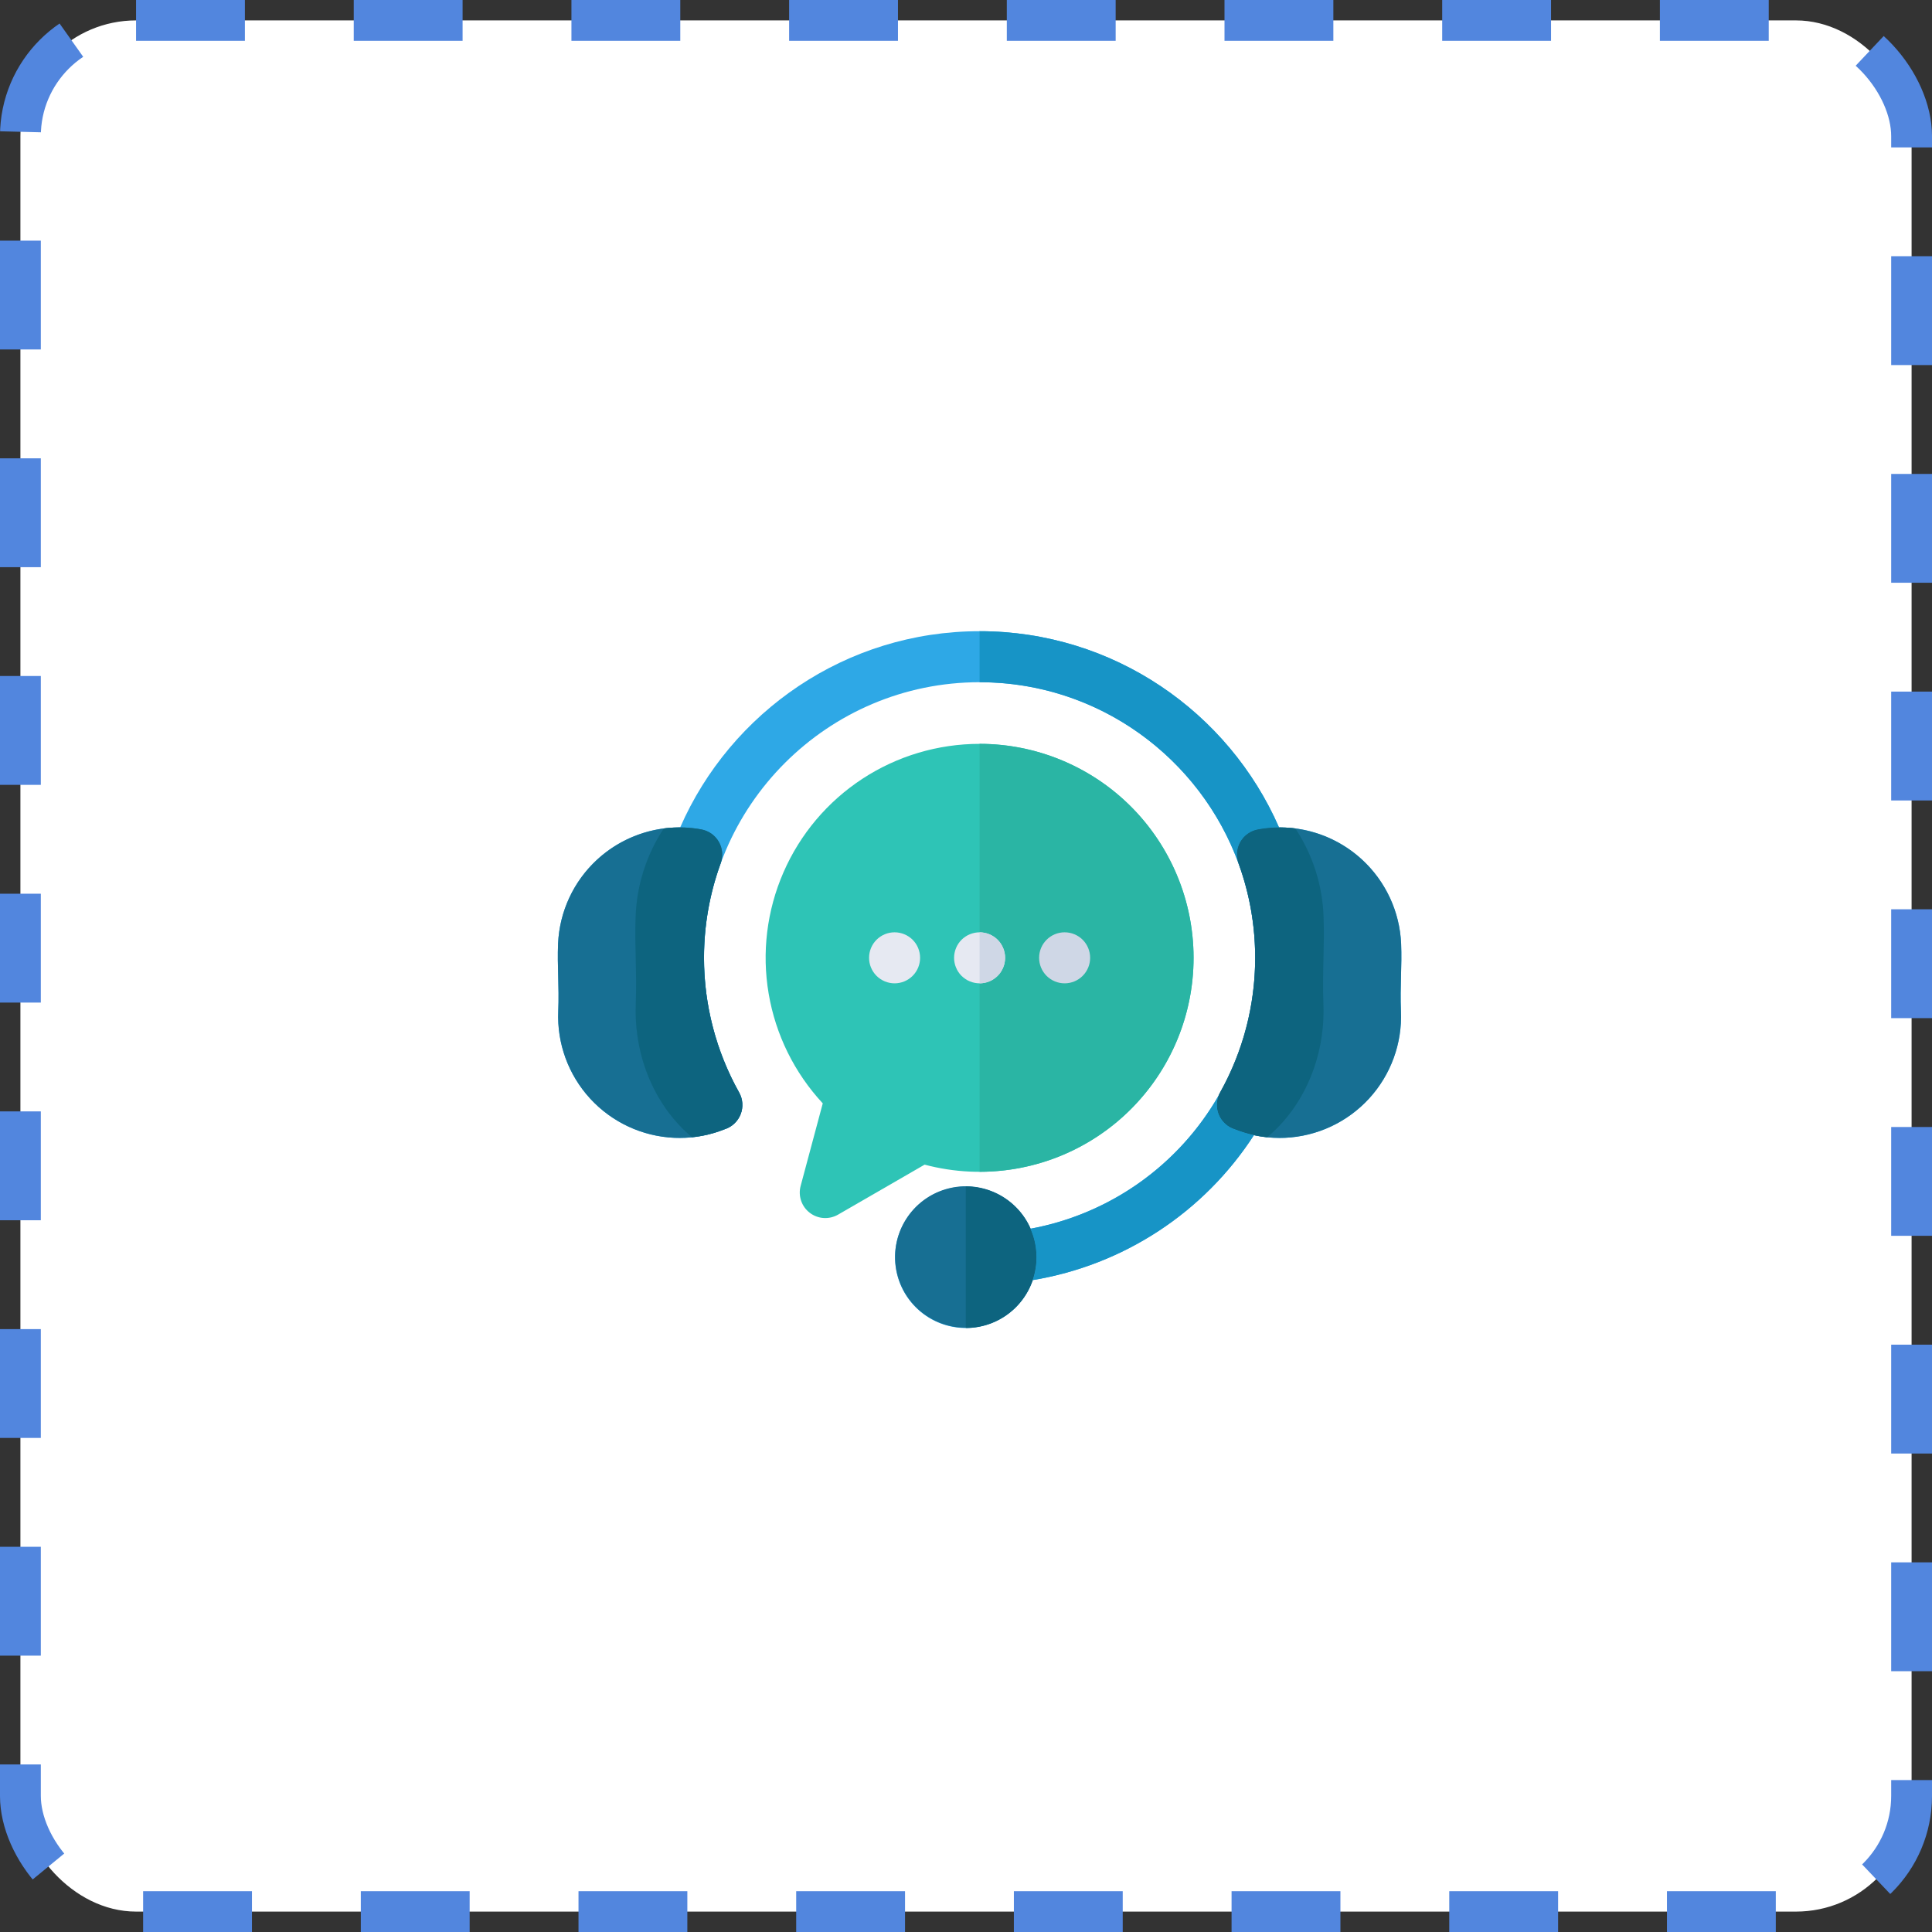 <svg width="71" height="71" viewBox="0 0 71 71" fill="none" xmlns="http://www.w3.org/2000/svg">
<rect x="0" y="0" width="71" height="71" fill="#333333" stroke="none"/>
<rect x="0.75" y="0.75" width="69.5" height="69.5" rx="4.25" fill="white" stroke="#5286DE" stroke-width="1.5" stroke-dasharray="4 4"/>
<path d="M36 27.336C34.469 27.337 32.972 27.783 31.692 28.621C30.412 29.459 29.404 30.653 28.793 32.056C28.181 33.458 27.991 35.009 28.248 36.517C28.504 38.026 29.195 39.427 30.236 40.548L29.423 43.583C29.375 43.762 29.381 43.951 29.441 44.127C29.5 44.302 29.61 44.456 29.758 44.569C29.905 44.682 30.082 44.749 30.267 44.761C30.452 44.773 30.637 44.73 30.797 44.638L33.979 42.8C35.06 43.087 36.19 43.141 37.294 42.957C38.397 42.773 39.449 42.355 40.378 41.732C41.307 41.109 42.093 40.295 42.682 39.344C43.272 38.394 43.652 37.328 43.797 36.219C43.942 35.11 43.849 33.982 43.523 32.912C43.197 31.842 42.647 30.853 41.909 30.012C41.171 29.172 40.262 28.498 39.243 28.037C38.224 27.575 37.118 27.336 36 27.336Z" fill="#2EC4B6"/>
<path d="M36 27.336V43.062C38.085 43.062 40.085 42.234 41.56 40.759C43.034 39.285 43.863 37.285 43.863 35.199C43.863 33.114 43.034 31.114 41.56 29.639C40.085 28.165 38.085 27.336 36 27.336Z" fill="#2AB5A4"/>
<path d="M51.487 35.867C51.498 35.485 51.508 35.089 51.491 34.675C51.439 33.522 50.943 32.434 50.106 31.639C49.27 30.843 48.158 30.402 47.004 30.408C45.151 26.168 40.916 23.196 36 23.196C31.084 23.196 26.849 26.168 24.996 30.408C23.841 30.402 22.729 30.843 21.893 31.639C21.056 32.434 20.561 33.523 20.509 34.676C20.492 35.089 20.502 35.485 20.513 35.867C20.523 36.274 20.535 36.694 20.515 37.165C20.466 38.346 20.887 39.499 21.686 40.37C22.485 41.242 23.598 41.761 24.779 41.814C24.844 41.817 24.91 41.818 24.975 41.818C25.539 41.819 26.099 41.711 26.624 41.502C26.757 41.46 26.879 41.389 26.982 41.294C27.084 41.199 27.164 41.083 27.216 40.953C27.267 40.823 27.289 40.683 27.28 40.544C27.271 40.405 27.23 40.269 27.162 40.148C26.316 38.636 25.872 36.932 25.872 35.2C25.872 29.615 30.416 25.071 36 25.071C41.584 25.071 46.128 29.615 46.128 35.2C46.135 37.563 45.312 39.855 43.803 41.674C42.293 43.493 40.193 44.725 37.869 45.155C37.624 44.601 37.193 44.149 36.651 43.879C36.109 43.609 35.489 43.536 34.899 43.674C34.309 43.812 33.786 44.152 33.42 44.635C33.054 45.118 32.868 45.714 32.895 46.319C32.921 46.924 33.158 47.501 33.565 47.95C33.972 48.399 34.523 48.692 35.123 48.778C35.723 48.864 36.334 48.737 36.85 48.421C37.367 48.104 37.756 47.617 37.952 47.043C39.603 46.77 41.179 46.155 42.579 45.238C43.979 44.321 45.172 43.121 46.081 41.716C46.391 41.784 46.708 41.818 47.026 41.818C47.091 41.818 47.156 41.817 47.222 41.814C48.403 41.761 49.515 41.242 50.314 40.37C51.113 39.499 51.534 38.346 51.485 37.165C51.465 36.694 51.476 36.274 51.487 35.867Z" fill="#2EA8E6"/>
<path d="M51.486 35.867C51.497 35.485 51.507 35.089 51.49 34.675C51.437 33.493 50.917 32.381 50.046 31.582C49.174 30.783 48.022 30.362 46.84 30.411C46.636 30.42 46.432 30.443 46.231 30.48C46.096 30.504 45.968 30.557 45.856 30.636C45.744 30.714 45.651 30.817 45.583 30.935C45.514 31.054 45.473 31.186 45.461 31.322C45.449 31.459 45.468 31.596 45.514 31.725C46.014 33.095 46.212 34.557 46.094 36.01C45.977 37.464 45.548 38.875 44.837 40.148C44.768 40.27 44.728 40.405 44.719 40.544C44.71 40.684 44.732 40.823 44.783 40.953C44.835 41.083 44.915 41.199 45.017 41.294C45.12 41.389 45.242 41.46 45.375 41.501C45.9 41.711 46.46 41.819 47.025 41.818C47.09 41.818 47.155 41.817 47.221 41.814C48.402 41.761 49.514 41.242 50.313 40.37C51.112 39.499 51.533 38.346 51.484 37.165C51.464 36.694 51.475 36.274 51.486 35.867Z" fill="#176F93"/>
<path d="M45.524 31.752C45.521 31.743 45.519 31.733 45.515 31.724C45.468 31.596 45.45 31.459 45.462 31.322C45.474 31.186 45.515 31.054 45.583 30.935C45.652 30.817 45.745 30.714 45.857 30.636C45.969 30.557 46.097 30.504 46.232 30.48C46.433 30.443 46.637 30.42 46.841 30.411C46.896 30.409 46.95 30.409 47.004 30.408C45.151 26.168 40.916 23.196 36 23.196V25.071C40.375 25.071 44.11 27.86 45.524 31.752Z" fill="#1794C6"/>
<path d="M27.162 40.148C26.45 38.875 26.021 37.464 25.904 36.01C25.788 34.556 25.985 33.095 26.485 31.724C26.532 31.596 26.55 31.459 26.538 31.322C26.526 31.186 26.485 31.054 26.416 30.935C26.348 30.817 26.255 30.714 26.143 30.636C26.031 30.557 25.903 30.504 25.768 30.48C25.566 30.443 25.362 30.42 25.157 30.411C23.976 30.362 22.823 30.784 21.951 31.583C21.08 32.383 20.562 33.495 20.509 34.676C20.492 35.089 20.502 35.485 20.513 35.867C20.523 36.274 20.535 36.694 20.515 37.165C20.466 38.346 20.887 39.499 21.686 40.37C22.485 41.242 23.598 41.761 24.779 41.814C24.844 41.817 24.91 41.818 24.975 41.818C25.539 41.819 26.099 41.711 26.624 41.502C26.757 41.46 26.879 41.389 26.982 41.294C27.084 41.199 27.164 41.083 27.216 40.953C27.267 40.823 27.289 40.683 27.28 40.544C27.271 40.405 27.23 40.269 27.162 40.148Z" fill="#176F93"/>
<path d="M25.871 35.2C25.87 34.014 26.077 32.838 26.484 31.724C26.531 31.596 26.549 31.459 26.537 31.322C26.525 31.186 26.484 31.054 26.416 30.935C26.347 30.817 26.254 30.714 26.142 30.636C26.03 30.557 25.902 30.504 25.767 30.48C25.565 30.443 25.361 30.42 25.156 30.411C24.902 30.401 24.648 30.412 24.395 30.444C23.754 31.413 23.395 32.541 23.358 33.702C23.339 34.232 23.35 34.74 23.362 35.231C23.374 35.753 23.386 36.293 23.364 36.898C23.29 38.896 24.119 40.702 25.433 41.794C25.841 41.752 26.242 41.654 26.623 41.501C26.756 41.46 26.879 41.389 26.981 41.294C27.084 41.199 27.164 41.083 27.215 40.953C27.267 40.823 27.289 40.683 27.279 40.544C27.27 40.405 27.23 40.269 27.161 40.147C26.315 38.636 25.871 36.932 25.871 35.2ZM46.127 35.2C46.129 34.014 45.922 32.838 45.515 31.724C45.468 31.596 45.45 31.459 45.462 31.322C45.473 31.186 45.515 31.054 45.583 30.935C45.651 30.817 45.745 30.714 45.857 30.636C45.969 30.557 46.097 30.504 46.231 30.48C46.433 30.443 46.638 30.42 46.843 30.411C47.097 30.401 47.351 30.412 47.603 30.444C48.245 31.413 48.604 32.541 48.641 33.702C48.66 34.232 48.648 34.74 48.637 35.231C48.625 35.753 48.612 36.293 48.635 36.898C48.709 38.896 47.88 40.702 46.567 41.794C46.158 41.752 45.758 41.654 45.376 41.501C45.243 41.46 45.12 41.389 45.018 41.294C44.916 41.199 44.836 41.083 44.784 40.953C44.733 40.823 44.711 40.683 44.72 40.544C44.729 40.405 44.769 40.269 44.838 40.147C45.684 38.636 46.128 36.932 46.127 35.2Z" fill="#0D647F"/>
<path d="M32.876 36.137C32.627 36.137 32.389 36.038 32.213 35.863C32.037 35.687 31.938 35.449 31.938 35.2C31.937 34.952 32.036 34.713 32.211 34.537C32.387 34.361 32.626 34.262 32.874 34.262H32.876C33.124 34.262 33.363 34.361 33.539 34.536C33.715 34.712 33.813 34.951 33.813 35.199C33.813 35.448 33.715 35.686 33.539 35.862C33.363 36.038 33.124 36.137 32.876 36.137ZM35.999 36.137C35.968 36.137 35.938 36.135 35.907 36.132C35.876 36.129 35.846 36.125 35.816 36.118C35.786 36.112 35.756 36.105 35.727 36.096C35.697 36.087 35.669 36.077 35.641 36.065C35.612 36.053 35.584 36.041 35.557 36.026C35.531 36.012 35.504 35.995 35.479 35.978C35.453 35.962 35.429 35.944 35.405 35.924C35.381 35.905 35.358 35.883 35.336 35.862C35.314 35.841 35.294 35.817 35.274 35.794C35.255 35.77 35.237 35.745 35.22 35.72C35.203 35.694 35.187 35.668 35.172 35.641C35.158 35.614 35.145 35.586 35.134 35.558C35.122 35.53 35.111 35.501 35.102 35.472C35.094 35.442 35.086 35.412 35.08 35.382C35.074 35.352 35.069 35.322 35.066 35.292C35.063 35.261 35.062 35.23 35.062 35.199C35.062 35.169 35.063 35.138 35.066 35.107C35.069 35.077 35.074 35.046 35.08 35.016C35.086 34.986 35.094 34.956 35.102 34.927C35.111 34.898 35.122 34.869 35.134 34.84C35.145 34.812 35.159 34.785 35.172 34.758C35.187 34.731 35.203 34.704 35.22 34.678C35.237 34.654 35.255 34.629 35.274 34.605C35.294 34.581 35.315 34.558 35.336 34.536C35.357 34.514 35.381 34.494 35.405 34.474C35.429 34.456 35.453 34.437 35.479 34.42C35.504 34.403 35.531 34.387 35.557 34.373C35.584 34.359 35.612 34.346 35.641 34.334C35.669 34.322 35.697 34.312 35.727 34.303C35.785 34.285 35.846 34.273 35.907 34.267C35.968 34.261 36.03 34.261 36.091 34.267C36.122 34.269 36.152 34.274 36.182 34.281C36.212 34.286 36.242 34.294 36.271 34.303C36.301 34.312 36.33 34.322 36.358 34.334C36.386 34.346 36.414 34.359 36.441 34.373C36.468 34.387 36.494 34.403 36.519 34.42C36.545 34.437 36.57 34.456 36.594 34.474C36.617 34.494 36.641 34.515 36.662 34.536C36.683 34.557 36.704 34.581 36.724 34.605C36.743 34.629 36.762 34.654 36.779 34.678C36.796 34.704 36.811 34.731 36.825 34.758C36.84 34.785 36.853 34.812 36.865 34.84C36.877 34.868 36.887 34.898 36.896 34.927C36.906 34.957 36.912 34.986 36.919 35.016C36.925 35.046 36.929 35.077 36.932 35.107C36.935 35.138 36.937 35.169 36.937 35.199C36.937 35.23 36.935 35.261 36.932 35.292C36.93 35.322 36.924 35.352 36.919 35.382C36.913 35.412 36.905 35.442 36.896 35.472C36.887 35.501 36.877 35.53 36.865 35.558C36.853 35.586 36.84 35.614 36.825 35.641C36.811 35.668 36.795 35.694 36.779 35.72C36.762 35.745 36.743 35.77 36.724 35.794C36.704 35.817 36.684 35.84 36.662 35.862C36.64 35.884 36.617 35.905 36.594 35.924C36.57 35.944 36.545 35.962 36.519 35.978C36.494 35.996 36.468 36.011 36.441 36.026C36.414 36.041 36.386 36.053 36.358 36.065C36.33 36.077 36.301 36.087 36.271 36.096C36.242 36.105 36.212 36.112 36.182 36.118C36.152 36.125 36.122 36.129 36.091 36.132C36.061 36.135 36.03 36.137 35.999 36.137Z" fill="#E6E9F2"/>
<path d="M36.919 35.016C36.913 34.986 36.906 34.956 36.897 34.927C36.888 34.898 36.878 34.868 36.866 34.84C36.854 34.812 36.841 34.785 36.826 34.758C36.812 34.731 36.796 34.704 36.779 34.678C36.763 34.654 36.744 34.629 36.725 34.605C36.705 34.581 36.684 34.558 36.663 34.536C36.641 34.514 36.618 34.494 36.594 34.474C36.571 34.456 36.546 34.437 36.52 34.42C36.495 34.403 36.468 34.387 36.441 34.373C36.414 34.359 36.387 34.346 36.359 34.334C36.33 34.322 36.301 34.312 36.272 34.303C36.243 34.294 36.213 34.286 36.183 34.281C36.153 34.274 36.123 34.269 36.092 34.267C36.061 34.264 36.031 34.262 36 34.262V36.137C36.031 36.137 36.061 36.135 36.092 36.132C36.123 36.129 36.153 36.125 36.183 36.119C36.213 36.112 36.243 36.105 36.272 36.096C36.301 36.087 36.33 36.077 36.359 36.065C36.387 36.053 36.414 36.041 36.441 36.026C36.468 36.012 36.495 35.996 36.52 35.979C36.546 35.962 36.571 35.944 36.594 35.924C36.618 35.905 36.641 35.883 36.663 35.862C36.684 35.841 36.705 35.817 36.725 35.794C36.744 35.77 36.763 35.745 36.779 35.72C36.796 35.694 36.812 35.668 36.826 35.641C36.841 35.614 36.854 35.586 36.866 35.558C36.877 35.53 36.888 35.501 36.897 35.472C36.906 35.443 36.913 35.412 36.919 35.382C36.926 35.352 36.93 35.322 36.933 35.292C36.936 35.262 36.938 35.23 36.938 35.199C36.938 35.169 36.936 35.138 36.933 35.107C36.931 35.077 36.925 35.046 36.919 35.016ZM39.125 36.137C38.876 36.137 38.638 36.038 38.462 35.863C38.286 35.687 38.187 35.449 38.187 35.2C38.186 34.952 38.285 34.713 38.461 34.537C38.636 34.361 38.875 34.262 39.123 34.262H39.125C39.374 34.262 39.612 34.361 39.788 34.536C39.964 34.712 40.062 34.951 40.062 35.199C40.062 35.448 39.964 35.686 39.788 35.862C39.612 36.038 39.374 36.137 39.125 36.137Z" fill="#CFD7E6"/>
<path d="M36.094 48.724C37.491 48.392 38.354 46.992 38.023 45.595C37.692 44.198 36.291 43.334 34.894 43.665C33.498 43.997 32.634 45.398 32.965 46.794C33.296 48.191 34.697 49.055 36.094 48.724Z" fill="#176F93"/>
<path d="M35.492 43.605V48.804C36.182 48.804 36.843 48.53 37.33 48.043C37.818 47.555 38.092 46.894 38.092 46.205C38.092 45.515 37.818 44.854 37.33 44.367C36.843 43.879 36.182 43.605 35.492 43.605Z" fill="#0D647F"/>
<path d="M45.377 41.502C45.253 41.463 45.139 41.4 45.042 41.315C44.944 41.231 44.865 41.127 44.81 41.01C44.754 40.894 44.723 40.767 44.719 40.638C44.715 40.509 44.737 40.38 44.785 40.26C44.056 41.529 43.06 42.624 41.866 43.47C40.672 44.315 39.308 44.89 37.869 45.155C38.134 45.752 38.163 46.426 37.952 47.043C39.603 46.77 41.179 46.156 42.579 45.238C43.979 44.321 45.172 43.121 46.082 41.716C45.841 41.664 45.605 41.592 45.377 41.502Z" fill="#1794C6"/>
</svg>
